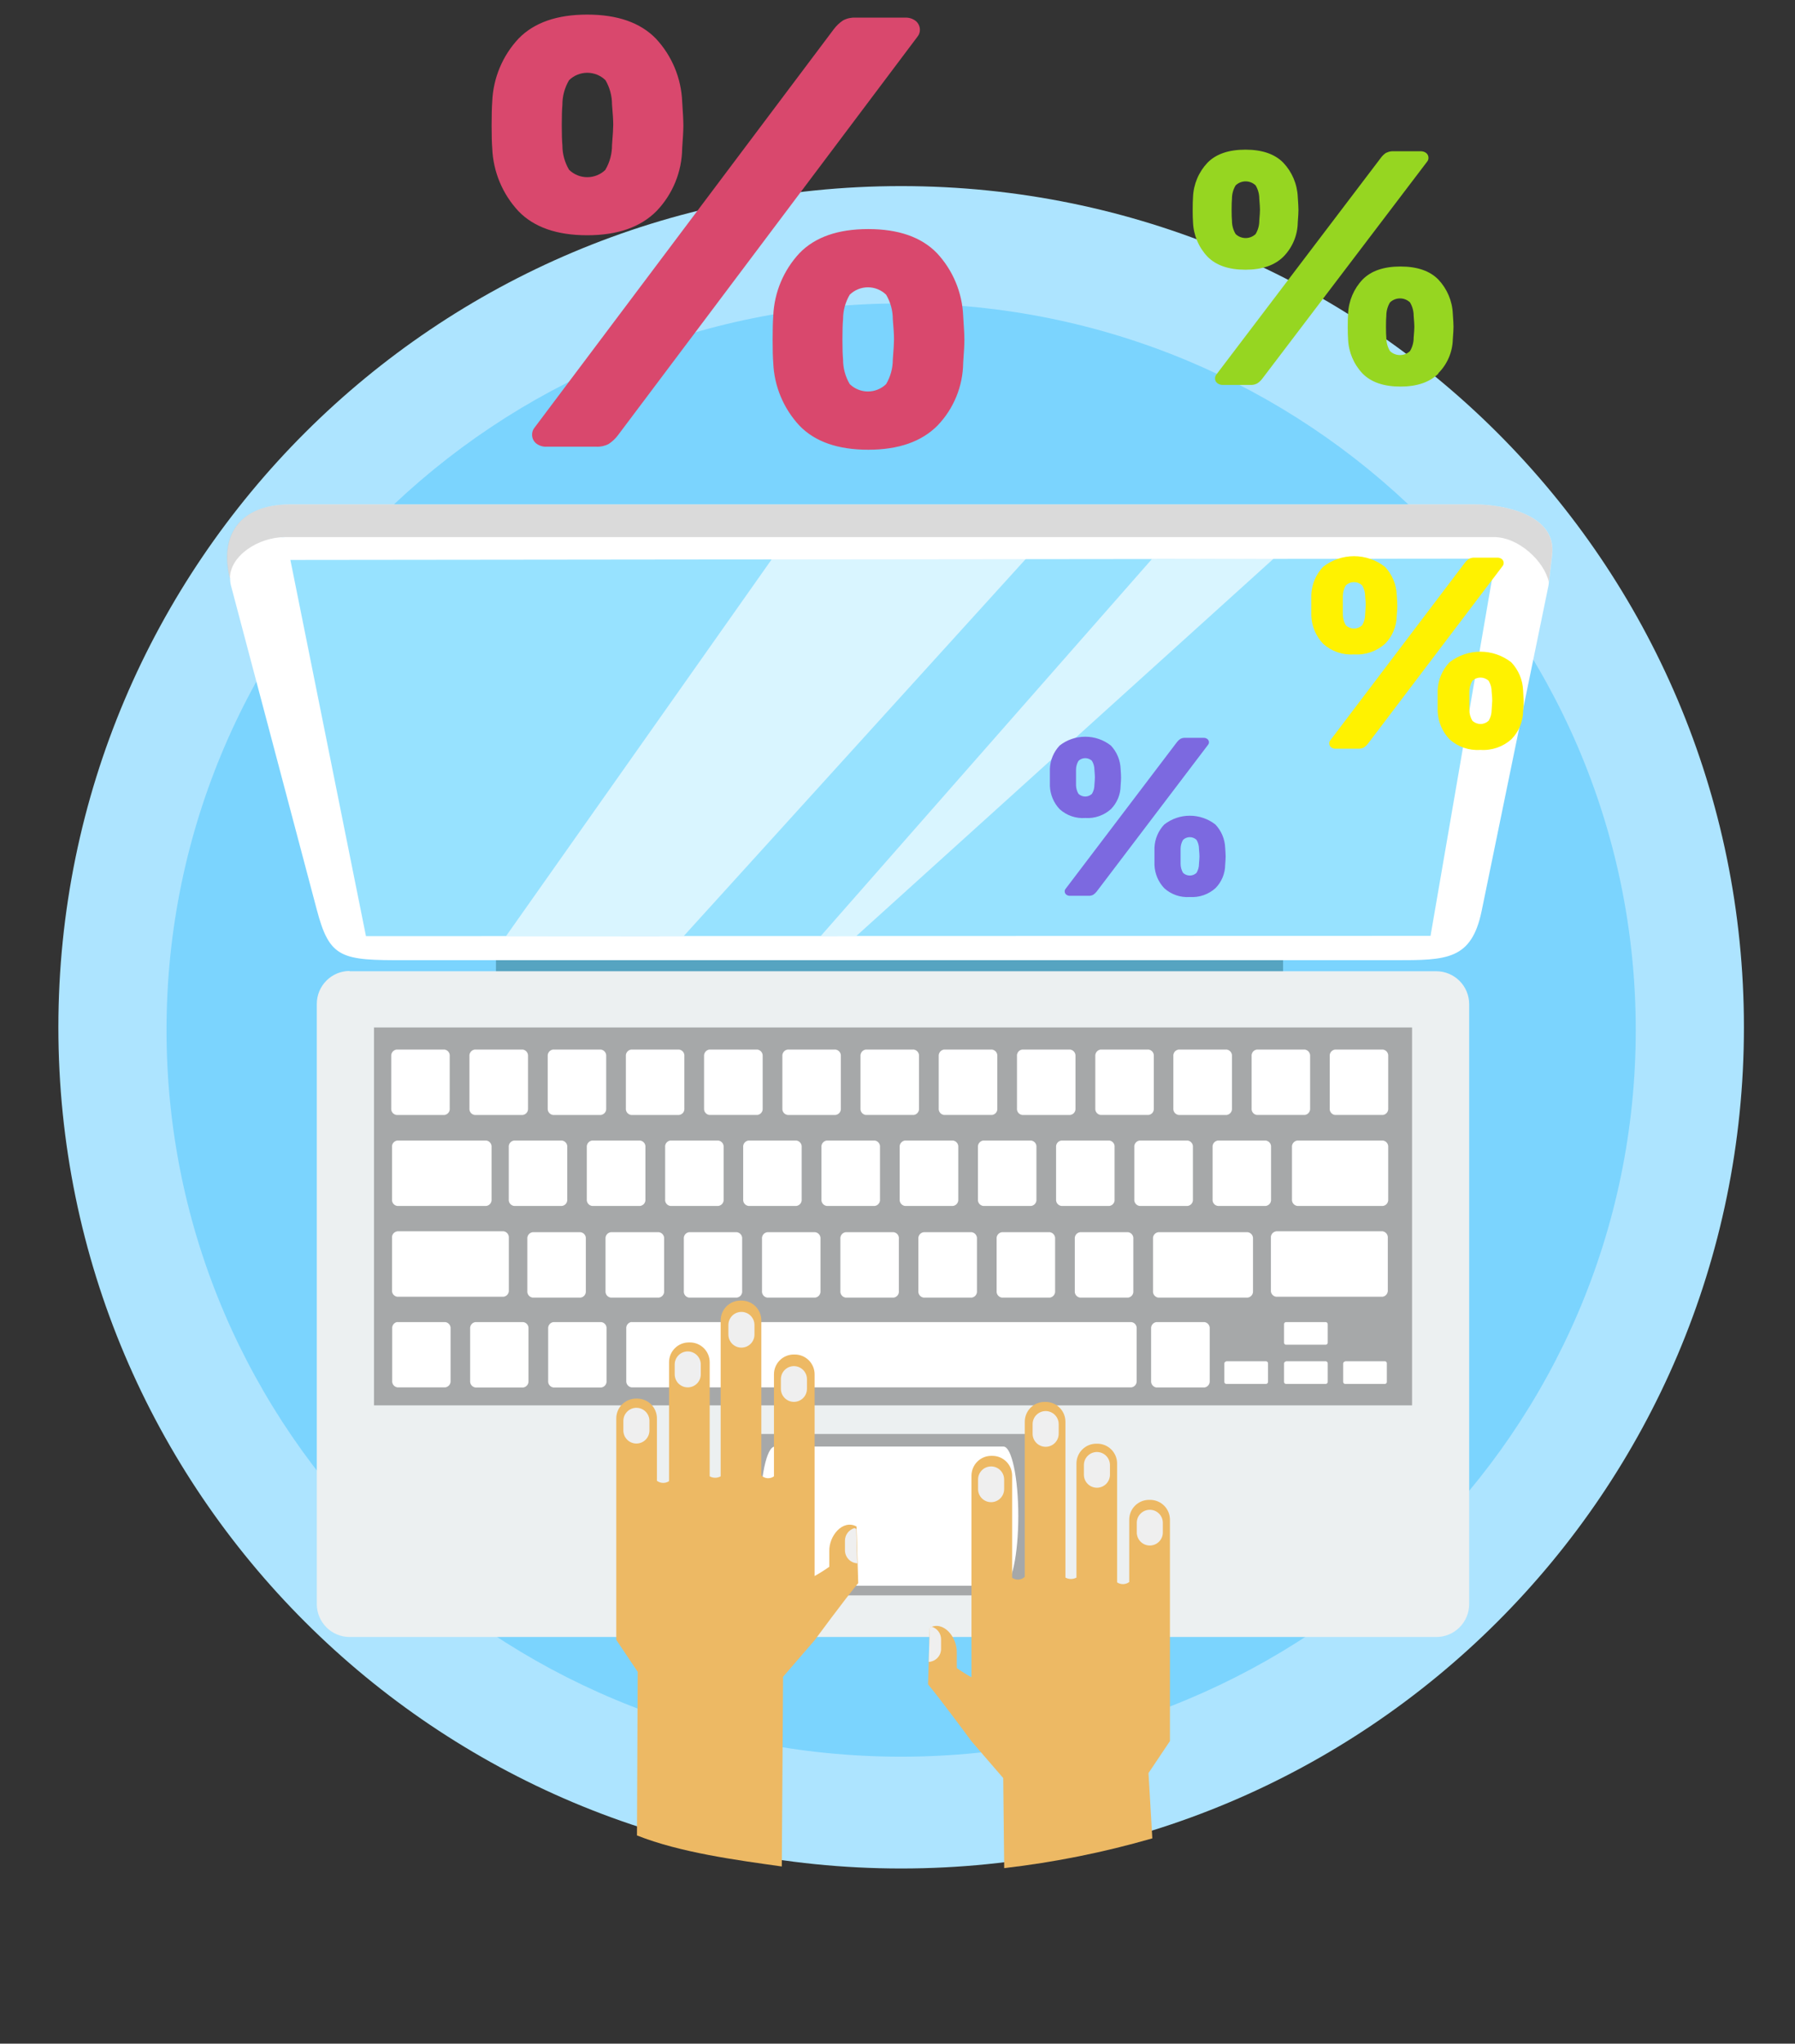 <svg width="246" height="280" viewBox="0 0 246 280" fill="none" xmlns="http://www.w3.org/2000/svg">
<rect x="0" y="0" width="246" height="280" fill="#333333" stroke="none"/>
<path d="M123.5 256C187.289 256 239 204.4 239 140.749C239 77.097 187.289 25.497 123.5 25.497C59.711 25.497 8 77.097 8 140.749C8 204.4 59.711 256 123.5 256Z" fill="#ADE4FF"/>
<path d="M123.499 240.682C179.101 240.682 224.175 196.11 224.175 141.128C224.175 86.146 179.101 41.574 123.499 41.574C67.897 41.574 22.822 86.146 22.822 141.128C22.822 196.11 67.897 240.682 123.499 240.682Z" fill="#31BCFE" fill-opacity="0.4"/>
<path d="M175.84 130.129H67.97V135.142H175.84V130.129Z" fill="#003333" fill-opacity="0.3"/>
<path fill-rule="evenodd" clip-rule="evenodd" d="M202.078 69.108H39.838C32.402 69.108 30.106 73.814 31.54 79.305C31.54 79.235 31.54 79.172 31.54 79.109C31.523 79.492 31.562 79.876 31.658 80.247L43.411 124.622C45.182 131.36 46.78 131.572 55.532 131.556H191.187C198.239 131.556 201.663 131.556 203.057 124.802L212.209 80.263C212.241 80.094 212.262 79.924 212.272 79.753L212.718 75.98C213.337 70.559 206.215 69.108 202.078 69.108ZM31.619 78.521C31.619 78.623 31.579 78.733 31.564 78.835C31.579 78.694 31.603 78.623 31.619 78.513V78.521ZM31.971 77.486L31.893 77.642L31.971 77.486ZM31.767 77.964C31.767 78.05 31.705 78.137 31.681 78.223C31.713 78.137 31.744 78.05 31.775 77.964H31.767ZM38.388 73.618C38.631 73.618 38.882 73.618 39.125 73.618C38.89 73.587 38.639 73.595 38.396 73.618H38.388ZM33.875 75.297H33.922H33.875ZM34.408 74.936L34.51 74.874L34.408 74.936ZM34.988 74.607L35.145 74.528L34.988 74.607ZM35.615 74.317L35.818 74.23L35.615 74.317ZM36.273 74.066L36.539 73.979L36.273 74.066ZM36.955 73.862L37.283 73.783L36.955 73.862ZM37.66 73.705L38.091 73.65L37.66 73.705Z" fill="white"/>
<path opacity="0.5" fill-rule="evenodd" clip-rule="evenodd" d="M39.835 69.108H202.075C206.212 69.108 213.334 70.559 212.708 75.98L212.261 79.753C211.666 76.944 208.163 73.587 204.739 73.587H39.099C35.369 73.587 31.467 76.176 31.506 79.305C30.072 73.814 32.368 69.108 39.804 69.108H39.835Z" fill="#B7B7B7"/>
<path fill-rule="evenodd" clip-rule="evenodd" d="M39.797 76.718L204.959 76.537L196.051 128.223L50.155 128.262L39.797 76.718Z" fill="#97E2FF"/>
<path fill-rule="evenodd" clip-rule="evenodd" d="M47.906 133.07H196.857C198.046 133.074 199.186 133.549 200.027 134.391C200.868 135.233 201.342 136.374 201.346 137.565V219.789C201.342 220.979 200.868 222.12 200.027 222.962C199.186 223.804 198.046 224.279 196.857 224.283H47.906C46.716 224.279 45.577 223.804 44.736 222.962C43.895 222.12 43.42 220.979 43.416 219.789V137.526C43.42 136.335 43.895 135.194 44.736 134.352C45.577 133.51 46.716 133.035 47.906 133.031V133.07Z" fill="#ECF0F1"/>
<path opacity="0.3" d="M143.472 196.468H101.278V218.581H143.472V196.468Z" fill="black"/>
<path opacity="0.3" d="M193.519 140.773H51.252V192.546H193.519V140.773Z" fill="black"/>
<path d="M139.555 207.724C139.555 212.988 138.646 217.263 137.526 217.263H106.184C105.064 217.263 104.155 212.996 104.155 207.724C104.155 202.461 105.064 198.193 106.184 198.193H137.526C138.646 198.193 139.555 202.461 139.555 207.724Z" fill="white"/>
<path fill-rule="evenodd" clip-rule="evenodd" d="M54.33 143.801H60.935C61.147 143.834 61.339 143.948 61.468 144.119C61.599 144.29 61.657 144.505 61.633 144.718V151.842C61.657 152.055 61.599 152.27 61.468 152.441C61.339 152.613 61.147 152.727 60.935 152.76H54.33C54.116 152.728 53.922 152.615 53.789 152.444C53.656 152.273 53.594 152.057 53.617 151.842V144.718C53.596 144.503 53.659 144.288 53.791 144.118C53.924 143.947 54.117 143.834 54.33 143.801Z" fill="white"/>
<path fill-rule="evenodd" clip-rule="evenodd" d="M65.047 143.801H71.652C71.865 143.834 72.058 143.947 72.191 144.118C72.323 144.289 72.385 144.503 72.365 144.719V151.842C72.387 152.058 72.326 152.273 72.193 152.445C72.06 152.616 71.866 152.729 71.652 152.76H65.047C64.832 152.729 64.639 152.616 64.506 152.445C64.373 152.273 64.311 152.058 64.334 151.842V144.719C64.313 144.503 64.376 144.289 64.508 144.118C64.641 143.947 64.833 143.834 65.047 143.801Z" fill="white"/>
<path fill-rule="evenodd" clip-rule="evenodd" d="M75.775 143.801H82.365C82.578 143.834 82.771 143.947 82.904 144.118C83.036 144.289 83.099 144.503 83.078 144.719V151.842C83.099 152.057 83.036 152.272 82.904 152.443C82.771 152.613 82.578 152.727 82.365 152.76H75.775C75.562 152.727 75.369 152.613 75.237 152.443C75.104 152.272 75.042 152.057 75.062 151.842V144.719C75.042 144.503 75.104 144.289 75.237 144.118C75.369 143.947 75.562 143.834 75.775 143.801Z" fill="white"/>
<path fill-rule="evenodd" clip-rule="evenodd" d="M86.487 143.801H93.076C93.291 143.83 93.486 143.942 93.62 144.114C93.753 144.286 93.814 144.502 93.789 144.718V151.842C93.814 152.058 93.753 152.275 93.62 152.446C93.486 152.618 93.291 152.73 93.076 152.76H86.487C86.272 152.728 86.079 152.615 85.946 152.444C85.813 152.273 85.751 152.057 85.774 151.842V144.718C85.753 144.503 85.815 144.288 85.948 144.118C86.081 143.947 86.273 143.834 86.487 143.801Z" fill="white"/>
<path fill-rule="evenodd" clip-rule="evenodd" d="M97.203 143.8H103.808C104.022 143.833 104.214 143.947 104.347 144.117C104.479 144.288 104.542 144.503 104.521 144.718V151.841C104.544 152.057 104.482 152.273 104.349 152.444C104.216 152.615 104.022 152.728 103.808 152.759H97.203C96.989 152.728 96.795 152.615 96.662 152.444C96.529 152.273 96.467 152.057 96.49 151.841V144.718C96.469 144.503 96.532 144.288 96.664 144.117C96.797 143.947 96.99 143.833 97.203 143.8Z" fill="white"/>
<path fill-rule="evenodd" clip-rule="evenodd" d="M107.934 143.801H114.523C114.737 143.834 114.929 143.947 115.062 144.118C115.195 144.288 115.257 144.503 115.236 144.718V151.842C115.259 152.057 115.197 152.273 115.064 152.444C114.931 152.615 114.738 152.728 114.523 152.76H107.934C107.72 152.728 107.526 152.615 107.393 152.444C107.26 152.273 107.198 152.057 107.221 151.842V144.718C107.2 144.503 107.263 144.288 107.395 144.118C107.528 143.947 107.72 143.834 107.934 143.801Z" fill="white"/>
<path fill-rule="evenodd" clip-rule="evenodd" d="M118.641 143.8H125.231C125.446 143.83 125.641 143.942 125.774 144.114C125.908 144.285 125.969 144.502 125.944 144.718V151.841C125.969 152.057 125.908 152.274 125.774 152.446C125.641 152.618 125.446 152.73 125.231 152.759H118.641C118.427 152.728 118.233 152.615 118.1 152.444C117.968 152.273 117.906 152.057 117.928 151.841V144.718C117.908 144.503 117.97 144.288 118.103 144.117C118.235 143.947 118.428 143.833 118.641 143.8Z" fill="white"/>
<path fill-rule="evenodd" clip-rule="evenodd" d="M129.362 143.8H135.967C136.181 143.833 136.373 143.947 136.506 144.117C136.639 144.288 136.701 144.503 136.68 144.718V151.841C136.703 152.057 136.641 152.273 136.508 152.444C136.375 152.615 136.182 152.728 135.967 152.759H129.362C129.148 152.728 128.954 152.615 128.821 152.444C128.688 152.273 128.627 152.057 128.649 151.841V144.718C128.629 144.503 128.691 144.288 128.824 144.117C128.956 143.947 129.149 143.833 129.362 143.8Z" fill="white"/>
<path fill-rule="evenodd" clip-rule="evenodd" d="M140.088 143.801H146.678C146.891 143.834 147.084 143.947 147.216 144.118C147.349 144.288 147.411 144.503 147.391 144.718V151.842C147.413 152.057 147.351 152.273 147.219 152.444C147.086 152.615 146.892 152.728 146.678 152.76H140.088C139.873 152.73 139.678 152.618 139.545 152.446C139.411 152.275 139.35 152.058 139.375 151.842V144.718C139.35 144.502 139.411 144.286 139.545 144.114C139.678 143.942 139.873 143.83 140.088 143.801Z" fill="white"/>
<path fill-rule="evenodd" clip-rule="evenodd" d="M150.799 143.8H157.412C157.627 143.83 157.822 143.942 157.955 144.114C158.088 144.285 158.149 144.502 158.125 144.718V151.841C158.149 152.057 158.088 152.274 157.955 152.446C157.822 152.618 157.627 152.73 157.412 152.759H150.822C150.608 152.728 150.414 152.615 150.281 152.444C150.148 152.273 150.087 152.057 150.109 151.841V144.718C150.089 144.503 150.151 144.288 150.283 144.117C150.416 143.947 150.609 143.833 150.822 143.8H150.799Z" fill="white"/>
<path fill-rule="evenodd" clip-rule="evenodd" d="M161.518 143.801H168.123C168.337 143.832 168.531 143.945 168.664 144.116C168.797 144.287 168.859 144.503 168.836 144.718V151.842C168.859 152.057 168.797 152.273 168.664 152.444C168.531 152.615 168.337 152.728 168.123 152.76H161.518C161.304 152.728 161.11 152.615 160.977 152.444C160.844 152.273 160.782 152.057 160.805 151.842V144.718C160.782 144.503 160.844 144.287 160.977 144.116C161.11 143.945 161.304 143.832 161.518 143.801Z" fill="white"/>
<path fill-rule="evenodd" clip-rule="evenodd" d="M70.438 156.265H77.027C77.242 156.296 77.435 156.409 77.568 156.58C77.701 156.752 77.763 156.967 77.74 157.183V164.306C77.763 164.522 77.701 164.738 77.568 164.909C77.435 165.08 77.242 165.193 77.027 165.224H70.438C70.224 165.193 70.03 165.08 69.897 164.909C69.764 164.738 69.702 164.522 69.725 164.306V157.183C69.702 156.967 69.764 156.752 69.897 156.58C70.03 156.409 70.224 156.296 70.438 156.265Z" fill="white"/>
<path fill-rule="evenodd" clip-rule="evenodd" d="M81.134 156.265H87.739C87.953 156.296 88.147 156.409 88.28 156.58C88.413 156.751 88.474 156.967 88.452 157.183V164.306C88.474 164.522 88.413 164.738 88.28 164.909C88.147 165.08 87.953 165.193 87.739 165.224H81.134C80.919 165.193 80.725 165.08 80.593 164.909C80.46 164.738 80.398 164.522 80.421 164.306V157.183C80.4 156.968 80.462 156.753 80.595 156.582C80.728 156.411 80.92 156.298 81.134 156.265Z" fill="white"/>
<path fill-rule="evenodd" clip-rule="evenodd" d="M91.853 156.265H98.458C98.671 156.298 98.864 156.412 98.997 156.582C99.129 156.753 99.192 156.968 99.171 157.183V164.306C99.194 164.522 99.132 164.738 98.999 164.909C98.866 165.08 98.672 165.193 98.458 165.224H91.853C91.641 165.191 91.449 165.077 91.319 164.906C91.189 164.735 91.131 164.52 91.156 164.306V157.183C91.131 156.969 91.189 156.755 91.319 156.583C91.449 156.412 91.641 156.298 91.853 156.265Z" fill="white"/>
<path fill-rule="evenodd" clip-rule="evenodd" d="M102.564 156.265H109.153C109.368 156.296 109.561 156.409 109.694 156.58C109.827 156.752 109.889 156.967 109.866 157.183V164.306C109.889 164.522 109.827 164.738 109.694 164.909C109.561 165.08 109.368 165.193 109.153 165.224H102.564C102.35 165.193 102.156 165.08 102.023 164.909C101.89 164.738 101.828 164.522 101.851 164.306V157.183C101.828 156.967 101.89 156.752 102.023 156.58C102.156 156.409 102.35 156.296 102.564 156.265Z" fill="white"/>
<path fill-rule="evenodd" clip-rule="evenodd" d="M113.29 156.265H119.895C120.109 156.296 120.302 156.409 120.433 156.581C120.565 156.752 120.625 156.968 120.6 157.183V164.306C120.625 164.521 120.565 164.737 120.433 164.908C120.302 165.079 120.109 165.193 119.895 165.224H113.29C113.076 165.193 112.882 165.08 112.749 164.909C112.616 164.738 112.554 164.522 112.577 164.306V157.183C112.554 156.967 112.616 156.751 112.749 156.58C112.882 156.409 113.076 156.296 113.29 156.265Z" fill="white"/>
<path fill-rule="evenodd" clip-rule="evenodd" d="M124.01 156.265H130.616C130.83 156.296 131.024 156.409 131.157 156.58C131.289 156.752 131.351 156.967 131.329 157.183V164.306C131.351 164.522 131.289 164.738 131.157 164.909C131.024 165.08 130.83 165.193 130.616 165.224H124.01C123.797 165.191 123.604 165.078 123.472 164.907C123.339 164.736 123.277 164.522 123.297 164.306V157.183C123.277 156.968 123.339 156.753 123.472 156.582C123.604 156.412 123.797 156.298 124.01 156.265Z" fill="white"/>
<path fill-rule="evenodd" clip-rule="evenodd" d="M134.736 156.265H141.326C141.54 156.296 141.734 156.409 141.867 156.58C142 156.751 142.061 156.967 142.039 157.183V164.306C142.061 164.522 142 164.738 141.867 164.909C141.734 165.08 141.54 165.193 141.326 165.224H134.736C134.522 165.193 134.328 165.08 134.195 164.909C134.062 164.738 134.001 164.522 134.023 164.306V157.183C134.003 156.968 134.065 156.753 134.198 156.582C134.33 156.411 134.523 156.298 134.736 156.265Z" fill="white"/>
<path fill-rule="evenodd" clip-rule="evenodd" d="M145.447 156.265H152.052C152.264 156.298 152.455 156.412 152.585 156.583C152.715 156.755 152.774 156.969 152.749 157.183V164.306C152.774 164.52 152.715 164.735 152.585 164.906C152.455 165.077 152.264 165.191 152.052 165.224H145.447C145.232 165.193 145.039 165.08 144.906 164.909C144.773 164.738 144.711 164.522 144.734 164.306V157.183C144.711 156.967 144.773 156.752 144.906 156.58C145.039 156.409 145.232 156.296 145.447 156.265Z" fill="white"/>
<path fill-rule="evenodd" clip-rule="evenodd" d="M156.167 156.265H162.772C162.987 156.296 163.181 156.409 163.313 156.58C163.446 156.752 163.508 156.967 163.486 157.183V164.306C163.508 164.522 163.446 164.738 163.313 164.909C163.181 165.08 162.987 165.193 162.772 165.224H156.167C155.953 165.193 155.759 165.08 155.626 164.909C155.493 164.738 155.432 164.522 155.454 164.306V157.183C155.432 156.967 155.493 156.752 155.626 156.58C155.759 156.409 155.953 156.296 156.167 156.265Z" fill="white"/>
<path fill-rule="evenodd" clip-rule="evenodd" d="M166.892 156.265H173.482C173.696 156.296 173.89 156.409 174.023 156.58C174.156 156.751 174.218 156.967 174.195 157.183V164.306C174.218 164.522 174.156 164.738 174.023 164.909C173.89 165.08 173.696 165.193 173.482 165.224H166.892C166.678 165.193 166.484 165.08 166.351 164.909C166.219 164.738 166.157 164.522 166.179 164.306V157.183C166.159 156.968 166.221 156.753 166.354 156.582C166.486 156.411 166.679 156.298 166.892 156.265Z" fill="white"/>
<path fill-rule="evenodd" clip-rule="evenodd" d="M172.245 143.8H178.834C179.048 143.833 179.24 143.947 179.373 144.117C179.505 144.288 179.568 144.503 179.547 144.718V151.841C179.568 152.057 179.505 152.272 179.373 152.442C179.24 152.613 179.048 152.726 178.834 152.759H172.245C172.03 152.73 171.835 152.618 171.701 152.446C171.568 152.274 171.507 152.057 171.532 151.841V144.718C171.507 144.502 171.568 144.285 171.701 144.114C171.835 143.942 172.03 143.83 172.245 143.8Z" fill="white"/>
<path fill-rule="evenodd" clip-rule="evenodd" d="M182.955 143.8H189.537C189.751 143.832 189.945 143.945 190.078 144.116C190.21 144.287 190.272 144.503 190.25 144.718V151.841C190.272 152.057 190.21 152.273 190.078 152.444C189.945 152.615 189.751 152.728 189.537 152.759H182.947C182.733 152.728 182.539 152.615 182.406 152.444C182.273 152.273 182.212 152.057 182.234 151.841V144.718C182.214 144.503 182.276 144.288 182.408 144.117C182.541 143.947 182.734 143.833 182.947 143.8H182.955Z" fill="white"/>
<path fill-rule="evenodd" clip-rule="evenodd" d="M177.783 156.265H189.536C189.75 156.296 189.944 156.409 190.077 156.58C190.21 156.752 190.271 156.967 190.249 157.183V164.306C190.271 164.522 190.21 164.738 190.077 164.909C189.944 165.08 189.75 165.193 189.536 165.224H177.783C177.568 165.193 177.373 165.08 177.239 164.909C177.105 164.739 177.041 164.523 177.062 164.306V157.183C177.041 156.967 177.105 156.751 177.239 156.58C177.373 156.409 177.568 156.296 177.783 156.265Z" fill="white"/>
<path fill-rule="evenodd" clip-rule="evenodd" d="M54.439 156.265H66.654C66.869 156.296 67.062 156.409 67.195 156.58C67.328 156.751 67.39 156.967 67.368 157.183V164.306C67.39 164.522 67.328 164.738 67.195 164.909C67.062 165.08 66.869 165.193 66.654 165.224H54.439C54.224 165.195 54.029 165.082 53.896 164.911C53.762 164.739 53.702 164.522 53.726 164.306V157.183C53.702 156.967 53.762 156.75 53.896 156.578C54.029 156.407 54.224 156.294 54.439 156.265Z" fill="white"/>
<path fill-rule="evenodd" clip-rule="evenodd" d="M54.439 168.698H69.021C69.235 168.729 69.429 168.842 69.562 169.014C69.695 169.185 69.756 169.401 69.734 169.616V176.747C69.756 176.963 69.695 177.179 69.562 177.35C69.429 177.521 69.235 177.634 69.021 177.665H54.439C54.224 177.636 54.029 177.523 53.896 177.352C53.762 177.18 53.702 176.963 53.726 176.747V169.624C53.702 169.408 53.762 169.191 53.896 169.019C54.029 168.848 54.224 168.735 54.439 168.706V168.698Z" fill="white"/>
<path fill-rule="evenodd" clip-rule="evenodd" d="M54.441 181.139H61.038C61.252 181.17 61.446 181.283 61.579 181.454C61.712 181.625 61.774 181.841 61.751 182.057V189.18C61.768 189.393 61.703 189.604 61.571 189.771C61.439 189.938 61.249 190.049 61.038 190.082H54.464C54.249 190.053 54.054 189.941 53.921 189.769C53.788 189.597 53.727 189.38 53.751 189.164V182.041C53.727 181.825 53.788 181.608 53.921 181.437C54.054 181.265 54.249 181.153 54.464 181.123L54.441 181.139Z" fill="white"/>
<path fill-rule="evenodd" clip-rule="evenodd" d="M65.143 181.14H71.717C71.931 181.171 72.125 181.284 72.258 181.455C72.391 181.626 72.452 181.842 72.43 182.058V189.181C72.45 189.396 72.388 189.611 72.255 189.782C72.123 189.952 71.93 190.066 71.717 190.099H65.143C64.93 190.066 64.737 189.952 64.604 189.782C64.472 189.611 64.409 189.396 64.43 189.181V182.058C64.407 181.842 64.469 181.626 64.602 181.455C64.735 181.284 64.929 181.171 65.143 181.14Z" fill="white"/>
<path fill-rule="evenodd" clip-rule="evenodd" d="M75.837 181.14H82.411C82.626 181.169 82.821 181.282 82.954 181.453C83.087 181.625 83.148 181.842 83.124 182.058V189.181C83.148 189.397 83.087 189.614 82.954 189.785C82.821 189.957 82.626 190.069 82.411 190.099H75.837C75.623 190.066 75.431 189.952 75.298 189.782C75.165 189.611 75.103 189.396 75.124 189.181V182.058C75.101 181.842 75.163 181.626 75.296 181.455C75.429 181.284 75.623 181.171 75.837 181.14Z" fill="white"/>
<path fill-rule="evenodd" clip-rule="evenodd" d="M86.541 181.139H155.062C155.277 181.169 155.472 181.281 155.605 181.453C155.739 181.624 155.799 181.841 155.775 182.057V189.18C155.793 189.393 155.73 189.605 155.597 189.773C155.465 189.941 155.273 190.051 155.062 190.083H86.541C86.328 190.05 86.135 189.936 86.003 189.765C85.87 189.595 85.808 189.38 85.828 189.165V182.041C85.806 181.826 85.867 181.61 86 181.439C86.133 181.268 86.327 181.155 86.541 181.124V181.139Z" fill="white"/>
<path fill-rule="evenodd" clip-rule="evenodd" d="M72.985 168.824H79.574C79.788 168.855 79.982 168.968 80.115 169.139C80.248 169.31 80.31 169.526 80.287 169.742V176.865C80.31 177.08 80.248 177.296 80.115 177.468C79.982 177.639 79.788 177.752 79.574 177.783H72.985C72.77 177.752 72.577 177.639 72.444 177.468C72.311 177.296 72.249 177.08 72.272 176.865V169.742C72.249 169.526 72.311 169.31 72.444 169.139C72.577 168.968 72.77 168.855 72.985 168.824Z" fill="white"/>
<path fill-rule="evenodd" clip-rule="evenodd" d="M83.698 168.823H90.303C90.517 168.855 90.711 168.968 90.844 169.139C90.977 169.31 91.039 169.526 91.016 169.741V176.865C91.039 177.08 90.977 177.296 90.844 177.467C90.711 177.638 90.517 177.751 90.303 177.783H83.698C83.484 177.751 83.29 177.638 83.157 177.467C83.024 177.296 82.963 177.08 82.985 176.865V169.741C82.963 169.526 83.024 169.31 83.157 169.139C83.29 168.968 83.484 168.855 83.698 168.823Z" fill="white"/>
<path fill-rule="evenodd" clip-rule="evenodd" d="M94.415 168.824H100.997C101.211 168.855 101.405 168.968 101.537 169.14C101.67 169.311 101.732 169.527 101.71 169.742V176.865C101.732 177.081 101.67 177.297 101.537 177.468C101.405 177.639 101.211 177.752 100.997 177.783H94.415C94.203 177.75 94.011 177.636 93.881 177.465C93.751 177.294 93.693 177.079 93.718 176.865V169.742C93.693 169.529 93.751 169.314 93.881 169.142C94.011 168.971 94.203 168.857 94.415 168.824Z" fill="white"/>
<path fill-rule="evenodd" clip-rule="evenodd" d="M105.143 168.824H111.732C111.947 168.855 112.14 168.968 112.273 169.139C112.406 169.31 112.468 169.526 112.445 169.742V176.865C112.468 177.08 112.406 177.296 112.273 177.468C112.14 177.639 111.947 177.752 111.732 177.783H105.143C104.929 177.752 104.735 177.639 104.602 177.468C104.469 177.296 104.407 177.08 104.43 176.865V169.742C104.407 169.526 104.469 169.31 104.602 169.139C104.735 168.968 104.929 168.855 105.143 168.824Z" fill="white"/>
<path fill-rule="evenodd" clip-rule="evenodd" d="M115.885 168.823H122.49C122.702 168.857 122.893 168.971 123.023 169.142C123.153 169.313 123.212 169.528 123.187 169.741V176.865C123.212 177.078 123.153 177.293 123.023 177.464C122.893 177.635 122.702 177.75 122.49 177.783H115.885C115.67 177.751 115.477 177.638 115.344 177.467C115.211 177.296 115.149 177.08 115.172 176.865V169.741C115.149 169.526 115.211 169.31 115.344 169.139C115.477 168.968 115.67 168.855 115.885 168.823Z" fill="white"/>
<path fill-rule="evenodd" clip-rule="evenodd" d="M126.573 168.824H133.178C133.391 168.857 133.584 168.97 133.716 169.141C133.849 169.312 133.911 169.526 133.891 169.742V176.865C133.913 177.08 133.852 177.296 133.719 177.468C133.586 177.639 133.392 177.752 133.178 177.783H126.573C126.358 177.752 126.164 177.639 126.032 177.468C125.899 177.296 125.837 177.08 125.86 176.865V169.742C125.839 169.526 125.901 169.312 126.034 169.141C126.166 168.97 126.359 168.857 126.573 168.824Z" fill="white"/>
<path fill-rule="evenodd" clip-rule="evenodd" d="M137.298 168.823H143.887C144.101 168.857 144.293 168.97 144.426 169.141C144.558 169.311 144.621 169.526 144.6 169.741V176.865C144.621 177.08 144.558 177.295 144.426 177.465C144.293 177.636 144.101 177.75 143.887 177.783H137.298C137.083 177.751 136.89 177.638 136.757 177.467C136.624 177.296 136.562 177.08 136.585 176.865V169.741C136.562 169.526 136.624 169.31 136.757 169.139C136.89 168.968 137.083 168.855 137.298 168.823Z" fill="white"/>
<path fill-rule="evenodd" clip-rule="evenodd" d="M148.01 168.824H154.615C154.828 168.855 155.022 168.969 155.153 169.14C155.285 169.311 155.345 169.527 155.32 169.742V176.865C155.345 177.08 155.285 177.296 155.153 177.467C155.022 177.639 154.828 177.752 154.615 177.783H148.01C147.795 177.752 147.602 177.639 147.469 177.468C147.336 177.297 147.274 177.081 147.297 176.865V169.742C147.274 169.527 147.336 169.311 147.469 169.14C147.602 168.968 147.795 168.855 148.01 168.824Z" fill="white"/>
<path fill-rule="evenodd" clip-rule="evenodd" d="M158.73 168.824H171.008C171.221 168.857 171.414 168.97 171.546 169.141C171.679 169.312 171.741 169.526 171.721 169.742V176.865C171.741 177.08 171.679 177.295 171.546 177.466C171.414 177.636 171.221 177.75 171.008 177.783H158.73C158.516 177.752 158.322 177.639 158.189 177.468C158.056 177.296 157.994 177.08 158.017 176.865V169.742C157.994 169.526 158.056 169.31 158.189 169.139C158.322 168.968 158.516 168.855 158.73 168.824Z" fill="white"/>
<path fill-rule="evenodd" clip-rule="evenodd" d="M174.884 168.698H189.481C189.695 168.732 189.887 168.845 190.02 169.016C190.153 169.186 190.215 169.401 190.194 169.616V176.748C190.215 176.963 190.153 177.178 190.02 177.348C189.887 177.519 189.695 177.632 189.481 177.665H174.884C174.67 177.634 174.476 177.521 174.343 177.35C174.21 177.179 174.149 176.963 174.171 176.748V169.624C174.149 169.409 174.21 169.193 174.343 169.022C174.476 168.851 174.67 168.738 174.884 168.706V168.698Z" fill="white"/>
<path fill-rule="evenodd" clip-rule="evenodd" d="M176.218 181.14H181.702C181.778 181.148 181.847 181.185 181.896 181.244C181.944 181.302 181.968 181.378 181.961 181.453V183.925C181.968 184 181.944 184.076 181.896 184.134C181.847 184.193 181.778 184.231 181.702 184.238H176.218C176.144 184.229 176.077 184.19 176.032 184.131C175.986 184.073 175.966 183.998 175.975 183.925V181.453C175.966 181.38 175.986 181.305 176.032 181.247C176.077 181.188 176.144 181.149 176.218 181.14Z" fill="white"/>
<path fill-rule="evenodd" clip-rule="evenodd" d="M176.218 186.505H181.702C181.777 186.515 181.845 186.553 181.893 186.611C181.941 186.669 181.966 186.744 181.961 186.819V189.298C181.968 189.374 181.944 189.449 181.896 189.508C181.847 189.567 181.778 189.604 181.702 189.612H176.218C176.144 189.602 176.077 189.564 176.032 189.505C175.986 189.446 175.966 189.372 175.975 189.298V186.851C175.966 186.777 175.986 186.702 176.032 186.644C176.077 186.585 176.144 186.547 176.218 186.537V186.505Z" fill="white"/>
<path fill-rule="evenodd" clip-rule="evenodd" d="M168.037 186.505H173.522C173.597 186.513 173.667 186.55 173.715 186.609C173.763 186.668 173.787 186.743 173.78 186.819V189.298C173.787 189.374 173.763 189.449 173.715 189.508C173.667 189.566 173.597 189.604 173.522 189.612H168.037C167.963 189.602 167.897 189.563 167.851 189.505C167.806 189.446 167.785 189.372 167.794 189.298V186.85C167.785 186.776 167.806 186.702 167.851 186.643C167.897 186.584 167.963 186.546 168.037 186.536V186.505Z" fill="white"/>
<path fill-rule="evenodd" clip-rule="evenodd" d="M184.335 186.505H189.82C189.893 186.515 189.96 186.554 190.005 186.612C190.051 186.671 190.071 186.745 190.063 186.819V189.298C190.071 189.372 190.051 189.446 190.005 189.505C189.96 189.564 189.893 189.602 189.82 189.612H184.335C184.259 189.604 184.19 189.567 184.141 189.508C184.093 189.449 184.07 189.374 184.076 189.298V186.851C184.07 186.775 184.093 186.699 184.141 186.641C184.19 186.582 184.259 186.545 184.335 186.537V186.505Z" fill="white"/>
<path fill-rule="evenodd" clip-rule="evenodd" d="M158.469 181.139H165.075C165.289 181.17 165.483 181.283 165.616 181.454C165.749 181.626 165.81 181.841 165.788 182.057V189.18C165.808 189.396 165.746 189.61 165.613 189.781C165.481 189.952 165.288 190.065 165.075 190.098H158.469C158.256 190.065 158.063 189.952 157.931 189.781C157.798 189.61 157.736 189.396 157.756 189.18V182.057C157.734 181.841 157.796 181.626 157.929 181.454C158.061 181.283 158.255 181.17 158.469 181.139Z" fill="white"/>
<g style="mix-blend-mode:luminosity" opacity="0.8">
<g style="mix-blend-mode:luminosity" opacity="0.8">
<path d="M140.615 76.545L105.826 76.537L69.352 128.255L93.712 128.239L140.615 76.545Z" fill="white"/>
</g>
<g style="mix-blend-mode:luminosity" opacity="0.8">
<path d="M157.869 76.592L112.486 128.239H117.359L174.534 76.553L157.869 76.592Z" fill="white"/>
</g>
</g>
<path d="M113.654 212.533V214.659C113.007 215.121 112.335 215.545 111.64 215.929V188.294C111.64 187.937 111.57 187.585 111.434 187.255C111.297 186.926 111.098 186.627 110.846 186.375C110.594 186.123 110.295 185.923 109.966 185.786C109.638 185.65 109.285 185.58 108.929 185.58H108.78C108.424 185.58 108.072 185.65 107.743 185.786C107.414 185.923 107.115 186.123 106.863 186.375C106.611 186.627 106.412 186.926 106.275 187.255C106.139 187.585 106.069 187.937 106.069 188.294V202.272C105.812 202.459 105.497 202.549 105.18 202.526C104.864 202.503 104.565 202.369 104.337 202.147V180.905C104.337 180.185 104.052 179.494 103.543 178.985C103.035 178.476 102.345 178.19 101.626 178.19H101.477C100.758 178.19 100.069 178.476 99.561 178.985C99.052 179.494 98.766 180.185 98.766 180.905V202.272C98.536 202.399 98.277 202.465 98.014 202.465C97.751 202.465 97.493 202.399 97.262 202.272V186.639C97.262 186.282 97.192 185.929 97.056 185.6C96.919 185.271 96.72 184.972 96.468 184.72C96.216 184.468 95.917 184.268 95.588 184.131C95.26 183.995 94.907 183.925 94.551 183.925H94.402C94.046 183.925 93.694 183.995 93.365 184.131C93.036 184.268 92.737 184.468 92.485 184.72C92.233 184.972 92.034 185.271 91.897 185.6C91.761 185.929 91.691 186.282 91.691 186.639V202.931C91.443 203.096 91.15 203.18 90.853 203.171C90.556 203.163 90.268 203.063 90.03 202.884V194.334C90.03 193.614 89.744 192.924 89.236 192.415C88.728 191.906 88.038 191.62 87.319 191.62H87.17C86.451 191.62 85.761 191.906 85.253 192.415C84.745 192.924 84.459 193.614 84.459 194.334V224.676L87.397 229.061L87.295 251.472C93.219 253.825 101.015 254.861 107.143 255.723L107.315 229.743L111.679 224.684C111.679 224.684 115.707 219.193 117.618 216.902L117.383 209.144C115.487 208.124 113.591 210.438 113.654 212.533Z" fill="#EDB964"/>
<path d="M157.618 205.496H157.469C156.75 205.496 156.06 205.782 155.552 206.291C155.044 206.8 154.758 207.491 154.758 208.21V216.753C154.519 216.93 154.232 217.03 153.935 217.038C153.638 217.047 153.345 216.964 153.097 216.8V200.515C153.097 199.795 152.811 199.105 152.303 198.596C151.794 198.087 151.105 197.801 150.386 197.801H150.237C149.518 197.801 148.828 198.087 148.32 198.596C147.811 199.105 147.526 199.795 147.526 200.515V216.141C147.294 216.269 147.034 216.336 146.77 216.336C146.505 216.336 146.245 216.269 146.014 216.141V194.789C146.014 194.069 145.728 193.379 145.22 192.87C144.711 192.361 144.022 192.075 143.303 192.075H143.154C142.435 192.075 141.745 192.361 141.237 192.87C140.728 193.379 140.443 194.069 140.443 194.789V216.039C140.215 216.261 139.916 216.395 139.6 216.418C139.283 216.441 138.968 216.351 138.711 216.165V202.178C138.711 201.458 138.425 200.768 137.917 200.259C137.408 199.75 136.719 199.464 136 199.464H135.851C135.132 199.464 134.442 199.75 133.934 200.259C133.426 200.768 133.14 201.458 133.14 202.178V229.806C132.445 229.421 131.773 228.996 131.126 228.535V226.409C131.181 224.315 129.293 221.993 127.42 223.013L127.185 230.771C129.097 233.069 133.124 238.552 133.124 238.552L137.489 243.612L137.622 255.951C144.49 255.155 151.28 253.791 157.923 251.872L157.398 242.929L160.337 238.544V208.21C160.337 207.853 160.266 207.5 160.13 207.17C159.993 206.84 159.792 206.541 159.54 206.288C159.287 206.036 158.988 205.837 158.658 205.701C158.328 205.565 157.974 205.495 157.618 205.496Z" fill="#EDB964"/>
<path d="M89.003 195.989C89.003 196.464 88.814 196.919 88.479 197.254C88.144 197.59 87.69 197.778 87.216 197.778C86.742 197.778 86.288 197.59 85.953 197.254C85.618 196.919 85.43 196.464 85.43 195.989V194.671C85.43 194.197 85.618 193.742 85.953 193.407C86.288 193.071 86.742 192.883 87.216 192.883C87.69 192.883 88.144 193.071 88.479 193.407C88.814 193.742 89.003 194.197 89.003 194.671V195.989Z" fill="#EFEFEF"/>
<path d="M96.04 188.295C96.04 188.77 95.852 189.225 95.516 189.56C95.181 189.895 94.727 190.084 94.253 190.084C93.779 190.084 93.325 189.895 92.99 189.56C92.655 189.225 92.467 188.77 92.467 188.295V186.946C92.467 186.472 92.655 186.017 92.99 185.681C93.325 185.346 93.779 185.157 94.253 185.157C94.727 185.157 95.181 185.346 95.516 185.681C95.852 186.017 96.04 186.472 96.04 186.946V188.295Z" fill="#EFEFEF"/>
<path d="M103.397 182.85C103.397 183.324 103.208 183.779 102.873 184.115C102.538 184.45 102.084 184.638 101.61 184.638C101.136 184.638 100.682 184.45 100.347 184.115C100.012 183.779 99.824 183.324 99.824 182.85V181.532C99.824 181.057 100.012 180.602 100.347 180.267C100.682 179.932 101.136 179.743 101.61 179.743C102.084 179.743 102.538 179.932 102.873 180.267C103.208 180.602 103.397 181.057 103.397 181.532V182.85Z" fill="#EFEFEF"/>
<path d="M110.591 190.28C110.591 190.754 110.403 191.209 110.068 191.544C109.733 191.88 109.278 192.068 108.805 192.068C108.331 192.068 107.876 191.88 107.541 191.544C107.206 191.209 107.018 190.754 107.018 190.28V188.962C107.018 188.487 107.206 188.032 107.541 187.697C107.876 187.361 108.331 187.173 108.805 187.173C109.278 187.173 109.733 187.361 110.068 187.697C110.403 188.032 110.591 188.487 110.591 188.962V190.28Z" fill="#EFEFEF"/>
<path d="M115.8 211.09V212.408C115.802 212.865 115.978 213.304 116.293 213.635C116.607 213.966 117.037 214.164 117.493 214.189L117.352 209.481L117.101 209.364C116.726 209.47 116.396 209.696 116.161 210.008C115.926 210.319 115.799 210.699 115.8 211.09Z" fill="#EFEFEF"/>
<path d="M128.971 224.598V225.915C128.97 226.373 128.794 226.812 128.479 227.143C128.164 227.474 127.735 227.672 127.279 227.696L127.42 222.989L127.663 222.872C128.039 222.976 128.371 223.202 128.608 223.514C128.844 223.825 128.972 224.206 128.971 224.598Z" fill="#EFEFEF"/>
<path d="M137.614 204.022C137.614 204.496 137.426 204.951 137.091 205.287C136.756 205.622 136.301 205.811 135.828 205.811C135.354 205.811 134.899 205.622 134.564 205.287C134.229 204.951 134.041 204.496 134.041 204.022V202.704C134.041 202.23 134.229 201.775 134.564 201.439C134.899 201.104 135.354 200.915 135.828 200.915C136.301 200.915 136.756 201.104 137.091 201.439C137.426 201.775 137.614 202.23 137.614 202.704V204.022Z" fill="#EFEFEF"/>
<path d="M145.09 196.436C145.09 196.911 144.901 197.366 144.566 197.701C144.231 198.037 143.777 198.225 143.303 198.225C142.829 198.225 142.375 198.037 142.04 197.701C141.705 197.366 141.517 196.911 141.517 196.436V195.119C141.517 194.644 141.705 194.189 142.04 193.854C142.375 193.518 142.829 193.33 143.303 193.33C143.777 193.33 144.231 193.518 144.566 193.854C144.901 194.189 145.09 194.644 145.09 195.119V196.436Z" fill="#EFEFEF"/>
<path d="M152.117 202.045C152.117 202.52 151.929 202.975 151.594 203.31C151.259 203.646 150.804 203.834 150.33 203.834C149.857 203.834 149.402 203.646 149.067 203.31C148.732 202.975 148.544 202.52 148.544 202.045V200.727C148.544 200.253 148.732 199.798 149.067 199.463C149.402 199.127 149.857 198.939 150.33 198.939C150.804 198.939 151.259 199.127 151.594 199.463C151.929 199.798 152.117 200.253 152.117 200.727V202.045Z" fill="#EFEFEF"/>
<path d="M159.364 209.96C159.364 210.435 159.176 210.89 158.841 211.225C158.506 211.56 158.052 211.749 157.578 211.749C157.104 211.749 156.65 211.56 156.315 211.225C155.98 210.89 155.792 210.435 155.792 209.96V208.642C155.792 208.168 155.98 207.713 156.315 207.377C156.65 207.042 157.104 206.854 157.578 206.854C158.052 206.854 158.506 207.042 158.841 207.377C159.176 207.713 159.364 208.168 159.364 208.642V209.96Z" fill="#EFEFEF"/>
<path d="M89.98 28.914C87.791 31.126 84.623 32.232 80.476 32.232C76.328 32.232 73.194 31.139 71.073 28.953C68.873 26.605 67.59 23.542 67.461 20.324C67.404 19.597 67.375 18.552 67.375 17.187C67.375 15.822 67.404 14.729 67.461 13.908C67.591 10.691 68.873 7.628 71.073 5.279C73.204 3.093 76.339 2 80.476 2C84.613 2 87.747 3.093 89.878 5.279C92.077 7.628 93.359 10.691 93.49 13.908C93.6 15.476 93.655 16.57 93.655 17.187C93.655 17.804 93.6 18.849 93.49 20.324C93.454 23.53 92.199 26.602 89.98 28.914ZM115.547 2.792C116.07 2.515 116.657 2.385 117.247 2.416H124.056C124.579 2.39 125.094 2.554 125.506 2.879C125.684 3.027 125.827 3.213 125.924 3.423C126.022 3.633 126.072 3.863 126.07 4.094C126.071 4.432 125.954 4.759 125.741 5.02L84.707 59.608C84.353 60.086 83.918 60.497 83.422 60.824C82.9 61.101 82.312 61.231 81.722 61.201H74.913C74.389 61.228 73.874 61.064 73.463 60.738C73.287 60.59 73.147 60.403 73.053 60.192C72.959 59.982 72.915 59.753 72.922 59.522C72.922 59.185 73.038 58.858 73.252 58.597L114.262 4.008C114.617 3.531 115.051 3.12 115.547 2.792ZM82.975 23.242C83.575 22.217 83.886 21.049 83.876 19.861C83.986 18.517 84.041 17.595 84.041 17.092C84.041 16.475 83.986 15.552 83.876 14.323C83.879 13.149 83.568 11.995 82.975 10.982C82.307 10.334 81.414 9.971 80.484 9.971C79.553 9.971 78.66 10.334 77.992 10.982C77.385 12.007 77.068 13.178 77.075 14.37C77.018 14.988 76.989 15.911 76.989 17.14C76.989 18.368 77.018 19.291 77.075 19.909C77.073 21.09 77.39 22.25 77.992 23.266C78.66 23.914 79.553 24.276 80.484 24.276C81.414 24.276 82.307 23.914 82.975 23.266V23.242ZM128.491 58.298C126.303 60.511 123.134 61.617 118.987 61.617C114.839 61.617 111.705 60.524 109.584 58.338C107.384 55.989 106.101 52.926 105.972 49.709C105.915 48.982 105.886 47.936 105.886 46.571C105.886 45.206 105.915 44.113 105.972 43.292C106.101 40.075 107.384 37.012 109.584 34.664C111.716 32.478 114.85 31.385 118.987 31.385C123.124 31.385 126.258 32.478 128.389 34.664C130.589 37.013 131.871 40.075 132.001 43.292C132.111 44.861 132.166 45.954 132.166 46.571C132.166 47.188 132.111 48.234 132.001 49.709C131.965 52.915 130.71 55.986 128.491 58.298ZM121.439 52.627C122.04 51.611 122.357 50.451 122.356 49.27C122.466 47.926 122.521 47.003 122.521 46.501C122.521 45.884 122.466 44.961 122.356 43.732C122.357 42.55 122.04 41.391 121.439 40.374C120.771 39.726 119.878 39.364 118.948 39.364C118.018 39.364 117.124 39.726 116.456 40.374C115.854 41.391 115.538 42.55 115.539 43.732C115.482 44.349 115.453 45.272 115.453 46.501C115.453 47.73 115.482 48.653 115.539 49.27C115.538 50.451 115.854 51.611 116.456 52.627C117.124 53.275 118.018 53.637 118.948 53.637C119.878 53.637 120.771 53.275 121.439 52.627Z" fill="#D9486D"/>
<path d="M175.905 35.15C174.703 36.353 172.961 36.954 170.678 36.954C168.396 36.954 166.667 36.361 165.491 35.173C164.28 33.898 163.572 32.225 163.501 30.467C163.47 30.069 163.454 29.505 163.454 28.773C163.454 28.04 163.47 27.447 163.501 26.992C163.572 25.233 164.28 23.561 165.491 22.285C166.661 21.098 168.39 20.505 170.678 20.505C172.966 20.505 174.695 21.098 175.865 22.285C177.076 23.561 177.783 25.234 177.856 26.992C177.918 27.844 177.95 28.438 177.95 28.773C177.95 29.107 177.918 29.672 177.856 30.467C177.831 32.221 177.132 33.898 175.905 35.15ZM190.008 20.928C190.295 20.778 190.617 20.708 190.941 20.724H194.686C194.969 20.713 195.246 20.802 195.47 20.975C195.567 21.056 195.645 21.158 195.696 21.274C195.748 21.39 195.772 21.515 195.767 21.642C195.768 21.825 195.704 22.003 195.587 22.144L173.006 51.866C172.811 52.128 172.572 52.353 172.3 52.533C172.011 52.684 171.686 52.755 171.36 52.737H167.599C167.316 52.749 167.039 52.66 166.816 52.486C166.716 52.407 166.636 52.305 166.584 52.189C166.533 52.073 166.51 51.946 166.518 51.819C166.517 51.636 166.581 51.458 166.698 51.317L189.264 21.595C189.458 21.333 189.697 21.108 189.969 20.928H190.008ZM172.081 32.067C172.41 31.515 172.584 30.883 172.582 30.239C172.645 29.507 172.676 29.005 172.676 28.733C172.676 28.461 172.645 27.959 172.582 27.227C172.584 26.584 172.41 25.952 172.081 25.399C171.711 25.047 171.22 24.851 170.71 24.851C170.199 24.851 169.708 25.047 169.339 25.399C169.009 25.952 168.835 26.584 168.837 27.227C168.806 27.562 168.79 28.064 168.79 28.733C168.79 29.403 168.806 29.905 168.837 30.239C168.835 30.883 169.009 31.515 169.339 32.067C169.708 32.419 170.199 32.615 170.71 32.615C171.22 32.615 171.711 32.419 172.081 32.067ZM197.154 51.16C195.953 52.363 194.211 52.964 191.928 52.964C189.645 52.964 187.916 52.371 186.741 51.184C185.529 49.908 184.822 48.236 184.751 46.477C184.719 46.08 184.704 45.515 184.704 44.783C184.704 44.051 184.719 43.457 184.751 43.002C184.822 41.243 185.529 39.571 186.741 38.295C187.911 37.108 189.64 36.515 191.928 36.515C194.216 36.515 195.945 37.108 197.115 38.295C198.326 39.571 199.033 41.244 199.105 43.002C199.168 43.855 199.199 44.448 199.199 44.783C199.199 45.117 199.168 45.682 199.105 46.477C199.064 48.236 198.345 49.911 197.099 51.152L197.154 51.16ZM193.237 48.101C193.566 47.548 193.739 46.917 193.738 46.273C193.801 45.541 193.832 45.039 193.832 44.767C193.832 44.495 193.801 43.993 193.738 43.261C193.739 42.617 193.566 41.986 193.237 41.433C192.867 41.081 192.376 40.885 191.865 40.885C191.355 40.885 190.864 41.081 190.494 41.433C190.164 41.986 189.991 42.617 189.993 43.261C189.961 43.596 189.946 44.098 189.946 44.767C189.946 45.436 189.961 45.938 189.993 46.273C189.991 46.917 190.164 47.548 190.494 48.101C190.864 48.453 191.355 48.649 191.865 48.649C192.376 48.649 192.867 48.453 193.237 48.101Z" fill="#96D621"/>
<path d="M189.839 88.184C189.262 88.705 188.587 89.103 187.853 89.357C187.12 89.61 186.343 89.713 185.568 89.659C184.8 89.716 184.028 89.615 183.3 89.365C182.571 89.114 181.901 88.718 181.329 88.2C180.34 87.156 179.763 85.787 179.708 84.349C179.708 84.024 179.708 83.564 179.708 82.968C179.708 82.372 179.708 81.885 179.708 81.509C179.763 80.071 180.34 78.702 181.329 77.657C182.54 76.714 184.03 76.202 185.564 76.202C187.099 76.202 188.589 76.714 189.8 77.657C190.789 78.702 191.365 80.071 191.421 81.509C191.468 82.204 191.495 82.691 191.5 82.968C191.505 83.245 191.479 83.705 191.421 84.349C191.406 85.784 190.84 87.157 189.839 88.184ZM201.333 76.567C201.574 76.441 201.845 76.384 202.117 76.402H205.18C205.415 76.39 205.645 76.463 205.831 76.606C205.91 76.672 205.973 76.755 206.015 76.849C206.057 76.943 206.077 77.045 206.074 77.147C206.073 77.297 206.02 77.441 205.925 77.555L187.488 101.873C187.328 102.086 187.131 102.269 186.908 102.414C186.667 102.54 186.396 102.596 186.125 102.579H183.061C182.827 102.591 182.596 102.519 182.411 102.375C182.332 102.309 182.269 102.226 182.227 102.132C182.185 102.039 182.164 101.936 182.168 101.834C182.169 101.684 182.221 101.54 182.317 101.426L200.753 77.108C200.913 76.893 201.109 76.707 201.333 76.559V76.567ZM186.681 85.666C186.95 85.213 187.091 84.695 187.089 84.168C187.136 83.572 187.162 83.162 187.167 82.937C187.172 82.712 187.146 82.301 187.089 81.705C187.091 81.178 186.95 80.66 186.681 80.207C186.379 79.918 185.978 79.757 185.561 79.757C185.143 79.757 184.742 79.918 184.44 80.207C184.171 80.66 184.03 81.178 184.033 81.705C184.033 81.977 184.033 82.388 184.033 82.937C184.033 83.486 184.033 83.896 184.033 84.168C184.03 84.695 184.171 85.213 184.44 85.666C184.742 85.955 185.143 86.116 185.561 86.116C185.978 86.116 186.379 85.955 186.681 85.666ZM207.155 101.269C206.578 101.789 205.903 102.187 205.17 102.441C204.436 102.694 203.659 102.797 202.885 102.743C202.116 102.8 201.344 102.7 200.616 102.449C199.887 102.198 199.217 101.802 198.646 101.284C197.656 100.24 197.08 98.871 197.024 97.433C197.024 97.109 197.024 96.648 197.024 96.052C197.024 95.456 197.024 94.97 197.024 94.593C197.08 93.155 197.656 91.786 198.646 90.742C199.856 89.798 201.347 89.286 202.881 89.286C204.415 89.286 205.905 89.798 207.116 90.742C208.105 91.786 208.681 93.155 208.738 94.593C208.785 95.289 208.811 95.775 208.816 96.052C208.821 96.329 208.795 96.79 208.738 97.433C208.721 98.865 208.154 100.236 207.155 101.261V101.269ZM204.021 98.743C204.29 98.29 204.431 97.772 204.428 97.245C204.475 96.648 204.501 96.238 204.507 96.013C204.512 95.788 204.486 95.378 204.428 94.781C204.431 94.254 204.29 93.736 204.021 93.283C203.719 92.995 203.318 92.834 202.9 92.834C202.483 92.834 202.082 92.995 201.78 93.283C201.511 93.736 201.37 94.254 201.372 94.781C201.372 95.053 201.372 95.464 201.372 96.013C201.372 96.562 201.372 96.973 201.372 97.245C201.369 97.772 201.51 98.29 201.78 98.743C202.082 99.031 202.483 99.193 202.9 99.193C203.318 99.193 203.719 99.031 204.021 98.743Z" fill="#FFF200"/>
<path d="M152.26 110.849C151.783 111.28 151.225 111.61 150.618 111.821C150.011 112.031 149.367 112.117 148.727 112.073C148.091 112.119 147.454 112.036 146.851 111.829C146.249 111.621 145.696 111.293 145.224 110.865C144.406 110.001 143.93 108.869 143.884 107.68C143.884 107.413 143.884 107.031 143.884 106.535C143.884 106.038 143.884 105.635 143.884 105.327C143.931 104.138 144.407 103.006 145.224 102.142C146.226 101.36 147.46 100.936 148.73 100.936C150.001 100.936 151.235 101.36 152.237 102.142C153.054 103.006 153.53 104.138 153.577 105.327C153.618 105.902 153.639 106.305 153.639 106.535C153.639 106.765 153.618 107.147 153.577 107.68C153.561 108.866 153.089 110.001 152.26 110.849ZM161.772 101.232C161.968 101.129 162.187 101.08 162.407 101.091H164.938C165.133 101.079 165.326 101.14 165.479 101.263C165.544 101.317 165.597 101.386 165.632 101.463C165.668 101.541 165.685 101.625 165.682 101.71C165.681 101.834 165.637 101.953 165.557 102.048L150.301 122.145C150.169 122.321 150.008 122.472 149.823 122.592C149.628 122.695 149.409 122.744 149.189 122.733H146.658C146.463 122.745 146.27 122.684 146.117 122.561C146.051 122.507 145.999 122.438 145.964 122.361C145.928 122.283 145.911 122.199 145.914 122.113C145.915 121.99 145.959 121.871 146.039 121.776L161.295 101.679C161.427 101.503 161.588 101.352 161.772 101.232ZM149.651 108.762C149.874 108.388 149.99 107.959 149.988 107.523C150.03 107.026 150.051 106.686 150.051 106.503C150.051 106.32 150.03 105.98 149.988 105.484C149.99 105.047 149.874 104.619 149.651 104.244C149.402 104.006 149.071 103.874 148.727 103.874C148.382 103.874 148.051 104.006 147.802 104.244C147.579 104.619 147.463 105.047 147.465 105.484C147.465 105.708 147.465 106.048 147.465 106.503C147.465 106.958 147.465 107.298 147.465 107.523C147.463 107.959 147.579 108.388 147.802 108.762C148.051 109 148.382 109.133 148.727 109.133C149.071 109.133 149.402 109 149.651 108.762ZM166.591 121.674C166.114 122.105 165.556 122.435 164.949 122.646C164.342 122.856 163.698 122.942 163.058 122.898C162.422 122.944 161.784 122.861 161.182 122.654C160.58 122.446 160.027 122.118 159.555 121.69C158.737 120.826 158.261 119.694 158.215 118.505C158.215 118.238 158.215 117.857 158.215 117.36C158.215 116.863 158.215 116.46 158.215 116.152C158.262 114.963 158.738 113.831 159.555 112.967C160.557 112.185 161.791 111.761 163.061 111.761C164.332 111.761 165.566 112.185 166.568 112.967C167.385 113.831 167.861 114.963 167.908 116.152C167.949 116.727 167.97 117.13 167.97 117.36C167.97 117.59 167.949 117.972 167.908 118.505C167.892 119.691 167.42 120.826 166.591 121.674ZM163.982 119.588C164.205 119.213 164.321 118.784 164.319 118.348C164.361 117.851 164.382 117.511 164.382 117.328C164.382 117.145 164.361 116.805 164.319 116.309C164.321 115.873 164.205 115.444 163.982 115.069C163.733 114.831 163.402 114.699 163.058 114.699C162.713 114.699 162.382 114.831 162.133 115.069C161.91 115.444 161.794 115.873 161.796 116.309C161.796 116.534 161.796 116.873 161.796 117.328C161.796 117.783 161.796 118.123 161.796 118.348C161.794 118.784 161.91 119.213 162.133 119.588C162.382 119.825 162.713 119.958 163.058 119.958C163.402 119.958 163.733 119.825 163.982 119.588Z" fill="#7C69E0"/>
</svg>
